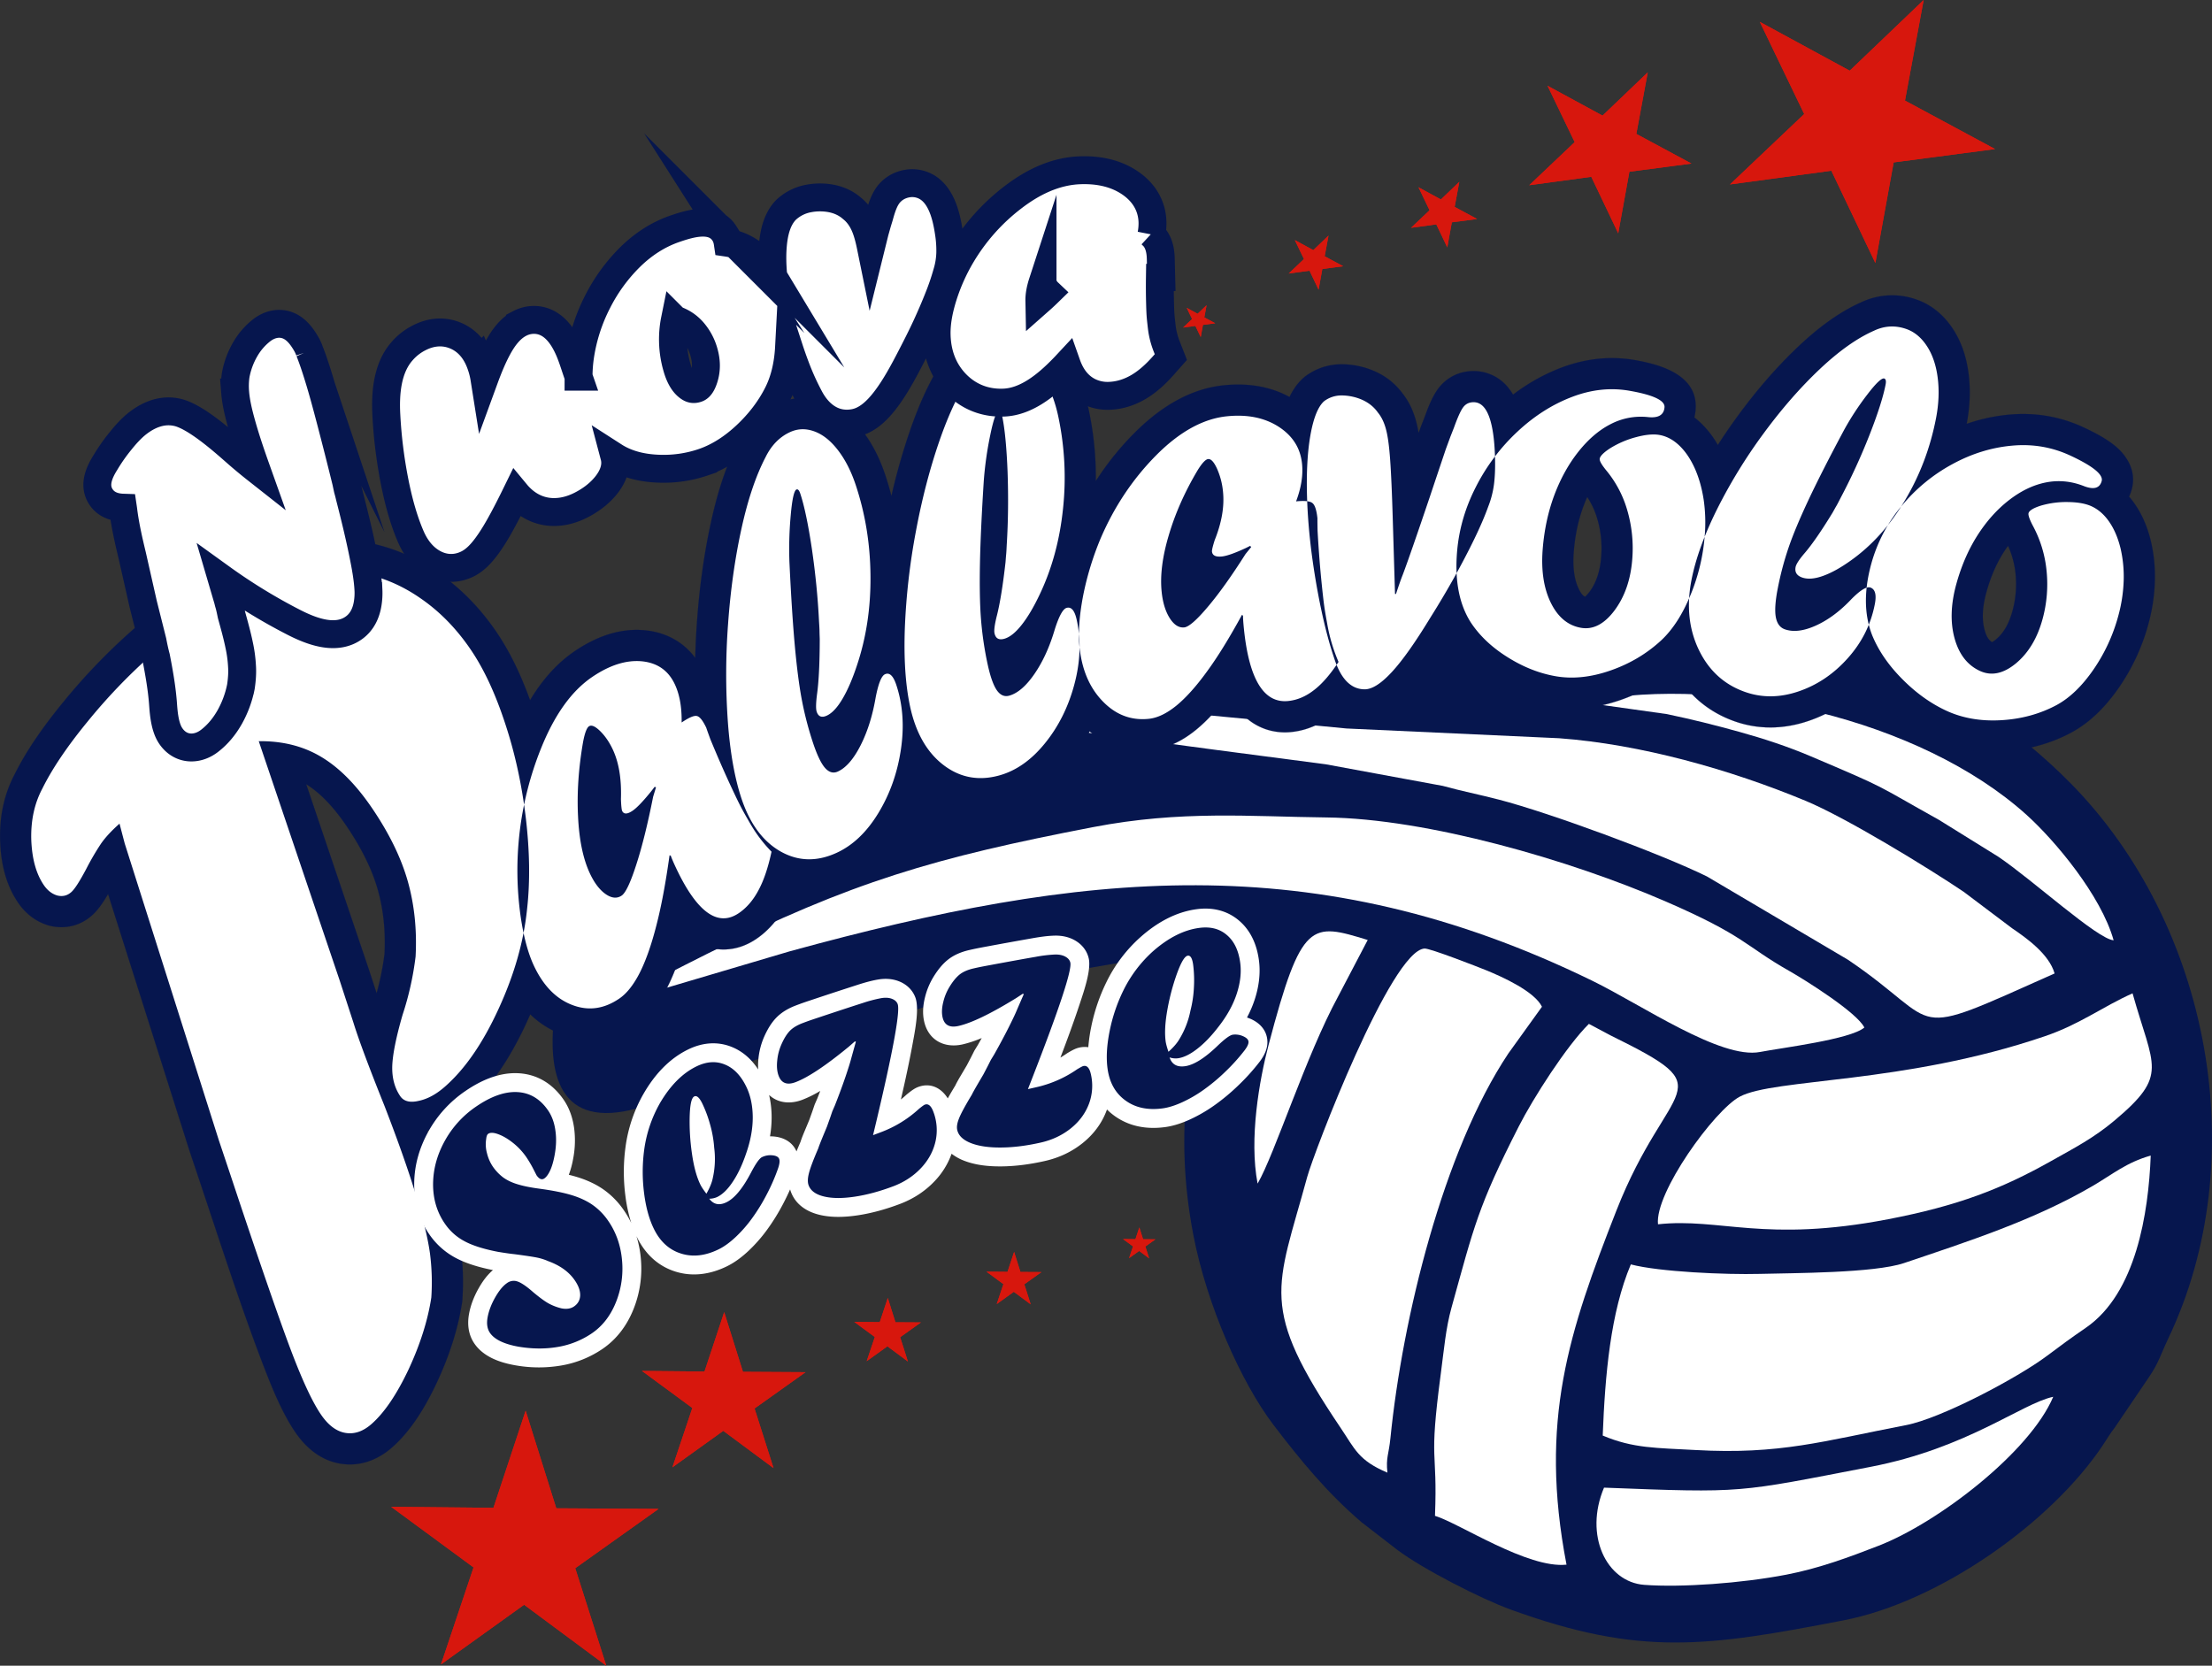 <svg id="Livello_1" data-name="Livello 1" xmlns="http://www.w3.org/2000/svg" viewBox="0 0 3963.941 2985.089">
  <rect x="0" y="0" width="3963.941" height="2985.089" fill="#333333" stroke="none"/>
  <defs>
    <style>
      .cls-1 {
        fill: #d7170d;
      }

      .cls-2, .cls-4 {
        fill: #06164e;
      }

      .cls-2, .cls-3, .cls-4, .cls-5 {
        fill-rule: evenodd;
      }

      .cls-3, .cls-5 {
        fill: #fff;
      }

      .cls-4, .cls-5 {
        stroke: #06164e;
        stroke-miterlimit: 22.926;
      }

      .cls-4 {
        stroke-width: 0.216px;
      }

      .cls-5 {
        stroke-width: 50px;
      }
    </style>
  </defs>
  <title>sezze 2</title>
  <g>
    <g>
      <polygon class="cls-1" points="1626.946 2439.948 1613.086 2396.414 1650.308 2369.922 1604.622 2369.651 1590.929 2326.064 1576.553 2369.431 1530.87 2368.985 1567.671 2396.057 1553.128 2439.369 1590.249 2412.735 1626.946 2439.948"/>
      <path class="cls-1" d="M3215.175,2891.139l-13.86-43.534,37.223-26.491-45.686-.271-13.692-43.587-14.377,43.367-45.683-.446,36.8,27.072-14.543,43.312,37.122-26.634Z" transform="translate(-1588.229 -451.191)"/>
    </g>
    <g>
      <polygon class="cls-1" points="1847.038 2337.503 1835.604 2301.584 1866.314 2279.726 1828.619 2279.504 1817.32 2243.541 1805.46 2279.321 1767.765 2278.953 1798.132 2301.29 1786.135 2337.026 1816.761 2315.049 1847.038 2337.503"/>
      <path class="cls-1" d="M3435.267,2788.693l-11.434-35.919,30.71-21.857-37.7-.222-11.3-35.964-11.86,35.78-37.694-.368,30.366,22.337-12,35.736,30.626-21.977Z" transform="translate(-1588.229 -451.191)"/>
    </g>
    <g>
      <polygon class="cls-1" points="2059.241 2255.057 2052.495 2233.868 2070.611 2220.973 2048.375 2220.84 2041.71 2199.626 2034.714 2220.734 2012.477 2220.517 2030.389 2233.695 2023.312 2254.777 2041.379 2241.811 2059.241 2255.057"/>
      <path class="cls-1" d="M3647.47,2706.248l-6.746-21.189,18.116-12.894-22.236-.133-6.665-21.215-7,21.108-22.236-.217,17.912,13.178-7.077,21.082L3629.607,2693Z" transform="translate(-1588.229 -451.191)"/>
    </g>
    <g>
      <polygon class="cls-1" points="1386.191 2631.024 1352.164 2524.153 1443.541 2459.12 1331.386 2458.455 1297.771 2351.453 1262.481 2457.915 1150.329 2456.819 1240.675 2523.28 1204.978 2629.603 1296.102 2564.217 1386.191 2631.024"/>
      <path class="cls-1" d="M2974.42,3082.215l-34.027-106.871,91.377-65.033-112.155-.665-33.615-107-35.289,106.462-112.152-1.1,90.346,66.461-35.7,106.323,91.124-65.386Z" transform="translate(-1588.229 -451.191)"/>
    </g>
    <g>
      <polygon class="cls-1" points="1086.458 2985.089 1030.839 2810.405 1180.197 2704.102 996.876 2703.017 941.929 2528.121 884.248 2702.134 700.933 2700.344 848.604 2808.976 790.255 2982.766 939.202 2875.891 1086.458 2985.089"/>
      <path class="cls-1" d="M2674.687,3436.28,2619.068,3261.6l149.358-106.3-183.321-1.085-54.947-174.9-57.682,174.014-183.315-1.79,147.671,108.632-58.349,173.79,148.947-106.875Z" transform="translate(-1588.229 -451.191)"/>
    </g>
  </g>
  <g>
    <g>
      <polygon class="cls-1" points="2593.553 443.359 2573.89 402.119 2528.616 408.248 2561.762 376.805 2541.939 335.642 2582.088 357.448 2615.113 325.878 2606.78 370.799 2647.01 392.45 2601.713 398.405 2593.553 443.359"/>
      <path class="cls-1" d="M4181.781,894.55l-19.662-41.24-45.274,6.129L4149.991,828l-19.823-41.163,40.148,21.807,33.025-31.571-8.333,44.921,40.23,21.651-45.3,5.955Z" transform="translate(-1588.229 -451.191)"/>
    </g>
    <g>
      <polygon class="cls-1" points="2362.92 519.148 2346.697 485.122 2309.342 490.179 2336.689 464.236 2320.337 430.272 2353.461 448.264 2380.709 422.216 2373.833 459.278 2407.027 477.145 2369.653 482.059 2362.92 519.148"/>
      <path class="cls-1" d="M3951.148,970.338l-16.223-34.025-37.356,5.057,27.348-25.943-16.353-33.964,33.124,17.992,27.248-26.048-6.876,37.063,33.194,17.867-37.374,4.914Z" transform="translate(-1588.229 -451.191)"/>
    </g>
    <g>
      <polygon class="cls-1" points="2151.721 604.131 2142.151 584.058 2120.113 587.043 2136.246 571.738 2126.598 551.701 2146.139 562.315 2162.215 546.949 2158.158 568.814 2177.741 579.353 2155.692 582.252 2151.721 604.131"/>
      <path class="cls-1" d="M3739.95,1055.322l-9.57-20.073-22.038,2.984,16.133-15.3-9.648-20.037,19.541,10.614,16.075-15.366L3746.387,1020l19.583,10.539-22.049,2.9Z" transform="translate(-1588.229 -451.191)"/>
    </g>
    <g>
      <polygon class="cls-1" points="2899.879 418.098 2851.61 316.858 2740.467 331.908 2821.835 254.717 2773.178 153.665 2871.736 207.196 2952.804 129.696 2932.349 239.969 3031.109 293.123 2919.912 307.745 2899.879 418.098"/>
      <path class="cls-1" d="M4488.107,869.289l-48.269-101.239L4328.7,783.1l81.368-77.19-48.657-101.052,98.559,53.531,81.068-77.5L4520.578,691.16l98.76,53.153-111.2,14.623Z" transform="translate(-1588.229 -451.191)"/>
    </g>
    <g>
      <polygon class="cls-1" points="3360.703 471.409 3281.806 305.928 3100.14 330.525 3233.138 204.355 3153.608 39.179 3314.703 126.681 3447.219 0 3413.779 180.25 3575.211 267.131 3393.449 291.03 3360.703 471.409"/>
      <path class="cls-1" d="M4948.932,922.6l-78.9-165.481-181.666,24.6,133-126.17-79.53-165.176,161.095,87.5,132.516-126.681L5002.008,631.44l161.432,86.882-181.762,23.9Z" transform="translate(-1588.229 -451.191)"/>
    </g>
  </g>
  <path class="cls-2" d="M2822.681,2400.057c89.865-45.586,232.467-86.771,330.342-117.157,34.434-10.689,76.975-21.3,113.942-34.272,90.931-31.906,340.907-78.576,439.985-86.845,24.178-2.015,28.627,1.14,62.654-5.41-51.332,168.043-78.77,321.6-42.785,508.479,24.181,125.582,86.052,264.552,143.474,339.866,49.273,64.63,96.339,121.615,157.4,174.1l64.532,49.894c46.463,34.891,150.468,87.83,202.9,106.893,233.57,84.9,353.662,66.219,596.345,19.491,171.286-32.983,371.977-174.343,465.24-314.2,8.149-12.22,12.464-20.174,21.3-31.461l60.891-89.859c18.368-26.934,20.818-40.172,34.354-68.5,154.193-322.735,75.405-743.231-175.124-996.843-391.342-396.132-1049.793-387.084-1585.46-206.857-1026.906-216.12-999.35,262.749-1062.045,378.612C2604.991,2131.1,2446.667,2590.8,2822.681,2400.057Z" transform="translate(-1588.229 -451.191)"/>
  <path class="cls-3" d="M4000.9,1756.677l381.388,17.52c145.778,10.716,306.447,56.015,441.794,112.231,72.533,30.125,219.575,120.1,282.979,162.875l86.806,65.394c25.465,17.283,66.49,46.329,76.218,81.038-273.513,121.85-193.564,94.852-370.124-24.483L4647.154,2021.9c-83.4-41.02-283.424-114.525-372.232-137.53-37.172-9.629-66.863-15.312-101.193-24.789l-209.74-38.71C1754.44,1533.464,3988.776,1756.014,4000.9,1756.677Z" transform="translate(-1588.229 -451.191)"/>
  <path class="cls-3" d="M4789.7,3273.081c-80.8,15.557-188.2,23.29-254.916,18.329-67.937-5.055-108.2-88.822-72.117-174.213,252.757,9.777,236.6,9.154,477.439-37.219,173.473-33.4,270.559-113.3,327.549-125.6-41.895,99.131-205.855,225.242-312.6,266.808C4903.166,3241.392,4848.29,3261.8,4789.7,3273.081Z" transform="translate(-1588.229 -451.191)"/>
  <path class="cls-3" d="M5003.869,3005.172c-148.439,28.583-225.934,53.144-377.574,44.6-69.711-3.929-111.142-2.753-165.967-25.924,4.207-108.739,13.962-220.569,50.367-306.715,50.9,13.387,170.084,18.632,230.992,17.008,59.619-1.592,205.087-1.33,258.674-19.428,115.634-39.05,233.1-76.873,338.233-138.331,35.271-20.623,60.479-42.145,103.766-54.275-4,103.533-26.4,246.605-115.822,308.279-29.816,20.568-42.785,30.186-70.244,50.754C5204.132,2920.21,5067.131,2992.991,5003.869,3005.172Z" transform="translate(-1588.229 -451.191)"/>
  <path class="cls-3" d="M4971.894,2636.15c-222.026,42.749-300.9-2.93-412.513,9.083-6.07-56.417,100.706-204.115,146.351-228.638,61.961-33.283,293.855-22.159,546.686-108.3,63.758-21.721,103.127-52.76,157.4-76.94,37.361,133.3,65.154,145.842-31.838,227.5-37.848,31.861-71.687,49.184-114.471,73.243C5175.188,2581.778,5096.885,2612.082,4971.894,2636.15Z" transform="translate(-1588.229 -451.191)"/>
  <path class="cls-3" d="M4395.446,3255.2c-69.474,7.477-191.962-74.13-235.7-87.489,4.863-125.707-11.672-88,10.463-255.086,5.749-43.392,8.841-80.981,19.155-118.116,40.384-145.374,47.249-180.739,120.564-324.731,25.711-50.5,85.347-143.862,125.586-183.69l38.555,20.5c208.053,102.443,104.176,75.776,10.676,314.328C4400.012,2837.09,4345.744,2997.085,4395.446,3255.2Z" transform="translate(-1588.229 -451.191)"/>
  <path class="cls-3" d="M4074.5,3090.329c-52.113-22.024-58.3-42.383-83.571-79.856-147.671-219.018-115.3-247.68-60.165-450.044,11.725-43.028,150.234-406.034,210.3-409.376,9.858-.549,96,33.06,110.455,38.943,29.373,11.953,86.634,37.947,99.927,65.38l-60.241,83.745c-116.608,174.816-189.754,474.183-211.308,689.314C4076.94,3057.877,4071.583,3063.258,4074.5,3090.329Z" transform="translate(-1588.229 -451.191)"/>
  <path class="cls-3" d="M3841.883,2572.348c-15.479-80.391,3.035-185.395,19.732-248.811,58.967-223.965,76.261-218.761,177.58-187.812l-53.226,101.6C3928.4,2343.331,3872.746,2519.1,3841.883,2572.348Z" transform="translate(-1588.229 -451.191)"/>
  <path class="cls-3" d="M2707.753,2243.586c14.254-30.119.3-7.855,70.65-43.922,27.041-13.863,51.21-26.21,77.464-39.311,258.578-129.027,407.474-172.253,691.047-226.856,158.273-30.474,282.474-18.85,418.111-17.354,180.857,2,437.078,76.509,606.422,149.813,145.316,62.9,143.061,79.912,223.209,125.3,28.873,16.353,121.571,74.608,134.54,101.377-25.276,21.381-147.555,36.227-186.968,43.815-70.294,13.535-211.918-84.381-300.351-127.529C3943.94,1965.958,3526.01,2012.9,3004.1,2155.855Z" transform="translate(-1588.229 -451.191)"/>
  <path class="cls-3" d="M4433.636,1708.044c244.742-47.127,595.569,31.452,786.323,203.562,51,46.023,133.422,144.383,155.924,224.675-29.131-2.062-144.727-107.9-206.653-149.752l-106.128-65.9c-118.8-66.283-87.621-53.608-230.627-114.346-40.562-17.227-84.163-31.587-127.752-43.644-45-12.445-82.025-21.7-129.281-31.7l-125.668-17.685C4427.782,1708.46,4444.562,1712.884,4433.636,1708.044Z" transform="translate(-1588.229 -451.191)"/>
  <path class="cls-4" d="M3009.609,2044.256a244.475,244.475,0,0,1-13.012,28.8c-12.911,24.057-30.257,45.262-52.958,60.687-17.6,11.957-37.59,19.019-58.994,18.977-26.016-.053-48.2-10.008-67.115-25.323-8.212,31.364-18.5,63.69-33.184,92.554-13.221,25.991-30.773,50.529-55.169,67.106-41.582,28.255-88.859,35.264-135.987,17.063a162.063,162.063,0,0,1-54.729-35.2q-2.974,6.831-6.081,13.6c-26.483,57.707-61.575,115.209-109.535,157.6-19.97,17.65-42.9,31.43-68.91,37.666,11.5,31.439,22.369,63.131,32.164,95.035,11.575,37.713,22.508,77.689,27.916,116.815,4.125,29.851,4.694,60.309,2.824,90.36l-.154,2.479-.373,2.455c-7.578,49.753-23.875,98.059-45.137,143.565-19.412,41.552-45.24,85.572-79.927,116.233-26.3,23.246-58.808,35.407-93.866,29.3-34.9-6.083-61.374-28.6-80.7-57.254-23.044-34.161-41.181-78.839-55.938-117.216-34.506-89.743-65.11-182.638-95.457-273.866l-18.018-54.175-19.842-59.252L1781.88,2053.3c-8.184,14.209-17.838,28.654-28.942,38.473-21.1,18.658-48.426,25.169-75.709,18.359l-1.27-.316-1.255-.378c-22.813-6.846-41.15-21.5-54.4-41.135-22.269-33.006-30.694-72.066-31.846-111.363-1.207-41.172,6.685-81.276,25.914-117.826,22.941-46.225,54.771-89.975,87.361-129.8a1089.616,1089.616,0,0,1,121.231-126.555c43.414-38.379,90.121-74.329,140.167-103.667,43.62-25.572,90.7-45.235,140.475-54.834,45.716-8.815,92.352-9.747,138.242-1.6,47.844,8.49,91.963,27.328,131.9,54.982,41.772,28.918,76.7,65.587,105.074,107.64,24.9,36.9,44,78.6,59.282,120.753,20.615-34.291,46.633-65.161,79.869-87.747,37.2-25.281,79.733-41.849,125.369-37.579,37.941,3.551,69.409,20.728,90.8,49.631q.787-32.585,3.14-65.1c4.274-59.61,12.166-119.055,24.906-177.465,10.535-48.308,25.228-98.342,48.079-142.382,15.342-30.929,38.546-55.766,70.141-70.4,27.954-12.944,58.158-13.583,86.975-2.879,27.473,10.206,49.536,29.314,67.158,52.362,17.873,23.374,30.78,50.112,40.052,77.951q6.223,18.684,11.089,37.654a1135.435,1135.435,0,0,1,33.212-116.9c15.838-45.884,36.14-93.115,64.046-133.062,19.376-28.883,46.177-49.976,79.894-59.238,29.589-8.127,59.377-3.591,86.078,11.317,25.466,14.223,44.719,36.089,59.337,61.025,14.977,25.54,24.831,53.707,31,82.592a577.828,577.828,0,0,1,12.627,127.566,521.346,521.346,0,0,1,67.275-84.2c44.163-44.851,98.307-81,162.332-87.5,41.063-4.169,81.507,1.262,117.559,20.95,6.3-13.078,14.515-25.024,25.38-34.548l2.065-1.813,2.235-1.6a107.477,107.477,0,0,1,64.272-20.613,147.523,147.523,0,0,1,59.56,12.9,122.452,122.452,0,0,1,49.339,39.768c11.34,14.265,18.884,30.938,23.7,48.468a216.56,216.56,0,0,1,4.727,21.984l5.015-13.607,6.294-16.009c6.035-16.759,13.6-36.278,24.346-50.44,15.374-20.27,38.543-31.19,63.891-30.937a78.561,78.561,0,0,1,23.705,3.883c21.165,6.942,35.85,20.9,46.061,38.383a344.123,344.123,0,0,1,86.115-48.193c42.875-16.311,87.669-21.6,132.894-13.623,47.334,8.349,112.916,27.539,108.066,88.849a85.67,85.67,0,0,1-2.213,13.832,142.378,142.378,0,0,1,11.248,9.6,172.722,172.722,0,0,1,30.862,39.81q17.418-27.13,36.526-53.14c32.154-43.82,67.629-85.4,107.113-122.8,32.994-31.254,70.93-60.964,112.688-79.551a129.58,129.58,0,0,1,99.574-5.244c28.02,9.731,49.969,28.868,65.965,53.62,15.77,24.4,24.191,52.2,27.686,80.882,3.586,29.426,1.939,59.241-3.642,88.311a320.8,320.8,0,0,1,77.463-16.634c45.849-4,90.5,3.532,132.228,23.026,19.051,8.9,39.532,19.5,55.883,32.819,23.447,19.1,38.662,47.125,30.243,77.982a84.57,84.57,0,0,1-4.771,13.2,153.646,153.646,0,0,1,10.6,13.757c13.517,19.715,22.554,42.02,28.222,65.17a276.1,276.1,0,0,1,7.3,73.516,323.707,323.707,0,0,1-11.605,76.015,370.053,370.053,0,0,1-52.5,113.346c-22.262,32.212-49.923,61.537-84.6,80.432-38.324,20.881-80.25,31.693-123.731,34.182-43.209,2.47-86.052-4.07-125.433-22.464-35.852-16.746-67.4-40.361-95.129-68.47a354.225,354.225,0,0,1-25.264-28.429c-28.7,29.163-62.646,51.319-101.709,64.689-43.579,14.918-88.471,16.363-132.1,1.207-48.016-16.68-84.672-48.237-108.975-91.838-28.676,23.427-61.184,41.1-96.436,53.333-40.725,14.14-83.562,19.857-126.277,12.324-38.25-6.746-73.809-21.589-106.582-42.264-28.391-17.908-53.9-39.81-73.893-66.658-18.66,29.492-39.427,59.99-62.249,84.627-23.633,25.512-53.629,49.046-90.214,48.684a97.02,97.02,0,0,1-50.823-14.4q-2.672,2.221-5.416,4.338c-21.842,16.8-46.9,27.929-74.449,30.725a107.163,107.163,0,0,1-47.306-5.562c-30.5-11.012-51-33.939-64.936-61.623-17.268,22.926-36.764,45.563-58.874,63.516-22.835,18.543-49.2,32.6-78.857,35.609-42.014,4.266-79.936-7.626-111.544-33a321.525,321.525,0,0,1-37.051,56.951c-29.032,35.652-65.46,63.528-110.271,75.837-53.514,14.7-105.113,5.281-149.1-28.734q-.6-.468-1.2-.936a346.356,346.356,0,0,1-33.393,72.508c-24.042,39.394-56.107,72.806-98.424,92.4-33.52,15.519-68.051,20.662-101.733,14.28Zm1422.978-702.493q-3.659,8.122-6.782,16.5c-9.781,26.131-15.189,53.628-17.385,81.4-1.715,21.691-.818,47.128,8.973,67.045,2.355,4.793,5.939,11.586,11.344,13.911a58.756,58.756,0,0,0,7.969-8.808c13.528-18.058,19.133-40.264,20.887-62.446a187.887,187.887,0,0,0-6.521-66.933,145.471,145.471,0,0,0-18.483-40.666Zm754.085,87.484q-4.166,5.746-7.981,11.762c-14.144,22.238-24.111,46.842-31.033,72.213-5.821,21.339-8.99,45.442-2.988,67.108,2.262,8.157,5.713,17.185,13.359,21.69a47.2,47.2,0,0,0,7.142-4.957c15.612-12.916,24.31-32.067,29.54-51.232a181.015,181.015,0,0,0,5.49-65.843,158.3,158.3,0,0,0-13.529-50.74ZM2263.148,2231.28a500.559,500.559,0,0,0,14.2-70.851c1.866-38.55-1.468-76.993-11.922-114.235-11.405-40.625-32.157-79.12-55.658-113.95-19.066-28.259-43.462-57.55-72.851-75.694l113.049,334.3Z" transform="translate(-1588.229 -451.191)"/>
  <path class="cls-3" d="M5298.582,1267.764q60.53,28.274,55.9,45.533c-3.593,13.175-14.681,15.992-33.126,8.525-22.369-8.549-44.969-10.529-67.651-5.893s-44.539,15.38-65.782,31.931-39.943,37.521-56.331,63.193q-24.3,38.356-37.782,87.476-14.725,53.964-2.933,96.7,11.811,42.652,45.093,58.2c20.664,9.651,42.2,5.234,64.779-13.354,22.443-18.654,38.412-45.093,47.813-79.549a236.341,236.341,0,0,0,7.194-85.956,213.6,213.6,0,0,0-25.011-81.953c-5.83-11.294-8.238-18.511-7.316-21.889,1.244-4.56,8.775-9.233,22.449-13.511a162.009,162.009,0,0,1,48.93-6.283c17.283.268,31.287,2.809,41.824,7.729,12.2,5.7,22.655,14.962,31.491,27.848s15.5,28.567,20.039,46.877a224.286,224.286,0,0,1,5.727,58.664,269.881,269.881,0,0,1-9.659,62.9,312.93,312.93,0,0,1-44.568,96.3q-30.258,43.853-65.389,63.152-45.108,24.351-100.209,27.468c-36.687,2.1-69.64-3.773-98.625-17.309-28.148-13.15-54.41-32.079-79.012-57.094-24.508-24.775-42.133-50.717-53.2-77.784q-21.592-54.939-1.752-127.653a274.887,274.887,0,0,1,54.543-104.208,307.2,307.2,0,0,1,91.3-75.047c34.877-18.94,70.68-29.833,107.506-33.008,36.688-3.24,71.3,2.833,103.752,17.991Zm-411.811,75.457c-3.4,6.619-6.1,11.991-8.332,15.672-2.26,3.857-4.168,7.461-6.008,10.724-20.18,33.093-36.988,57.332-50.1,72.643-9.967,11.575-15.4,20.086-16.371,25.133-1.776,9.221,2.191,15.43,11.861,18.789,9.957,3.458,22.592,2.461,37.939-3.161,15.174-5.5,31.684-14.8,49.641-27.688q56.467-40.265,96.584-107.556,40.33-67.594,55.69-147.381c4.755-24.712,5.84-48.471,3.075-71.156s-9.1-41.78-19.158-57.337-22.462-26-37.4-31.188q-29.657-10.3-57.989,3.255-45.53,20.1-97.572,69.333-52.056,49.313-100.5,115.3a932.385,932.385,0,0,0-83.2,135.782q-34.564,69.592-45.644,126.736-13.418,69.7,13.527,125.192,27.079,55.641,83.121,75.1,45.658,15.864,95.7-1.291,50.19-17.1,87.941-59.5,38-42.5,48.416-96.994,4.822-25.058-7.976-29.506c-6.686-2.321-17.875,4.557-33.678,20.422q-30.615,32.537-63.625,47.522c-21.961,10.011-40.6,12.264-55.822,6.974-8.819-3.062-14.25-10.333-16.4-22.03-2.043-11.477-.914-28.352,3.307-50.283a554.965,554.965,0,0,1,19.585-74.146c8.028-23.575,20.042-52.078,35.755-85.609q23.517-50.032,63.486-124.807a493.611,493.611,0,0,1,42.115-64.275c15.609-20.389,25.777-29.852,30.186-28.319,2.7.939,3.524,4.563,2.352,10.653-4.289,22.278-14.186,53.185-29.623,92.382a1112.453,1112.453,0,0,1-50.887,110.618Zm-377.827-191.626q63.488,11.2,62.116,29.475c-1.1,13.968-11.3,19.8-30.435,17.512a117.492,117.492,0,0,0-66.34,12.812c-21.061,10.81-40.217,27.4-57.744,49.55s-31.811,47.953-43.015,77.75q-16.566,44.469-20.752,96.57-4.522,57.211,14.526,96.069,19.058,38.765,53.965,44.924,32.508,5.733,60.111-30.978c18.31-24.553,28.972-54.989,31.859-91.52a243.106,243.106,0,0,0-8.49-86.655,197.565,197.565,0,0,0-38.849-73.852c-7.654-9.518-11.275-15.967-10.991-19.549.383-4.834,6.809-11.509,19.238-19.485a169.71,169.71,0,0,1,46.089-19.654c16.724-4.49,30.694-5.84,41.747-3.89,12.8,2.258,24.544,8.505,35.384,18.77s20.087,23.877,27.757,40.665c7.523,16.76,12.831,35.488,16.059,56.213a282.68,282.68,0,0,1,1.971,64.623,349.81,349.81,0,0,1-25.719,107.129q-21.325,51.527-51.762,80.2-39.154,36.4-91.768,54.625c-35.026,12.162-67.877,15.446-98.275,10.085-29.525-5.207-58.265-16.63-86.5-34.5-28.1-17.664-49.765-38.369-65.3-61.991q-30.7-48.177-24.609-125.269,4.816-60.973,33.926-117.664a354.422,354.422,0,0,1,74.631-99.051c30.254-28.25,62.852-48.832,97.814-62.092q52.233-19.931,103.349-10.823Zm-321.44,81.828-8.367,22.7c-13.8,41.092-23.314,69.389-28.264,84.353q-36.193,107.057-48.768,140.388c-3.261,8.109-7.291,19.643-12.239,34.784l-1.754-.019-1.795-59.694-1.523-50.651-.812-26.957c-1.313-43.6-2.784-77.971-4.555-102.762s-4.218-43.265-7.657-55.6c-3.287-12.148-8.105-21.962-14.317-29.439-6.866-9.832-16.144-17.338-27.837-22.7a92.977,92.977,0,0,0-37.176-7.968,51.639,51.639,0,0,0-31.224,10.182c-10.811,9.475-18.972,29.47-24.479,59.8q-8.26,45.761-6.253,112.424c.964,32.017,3.718,65.319,8.109,99.72,4.54,34.409,10.24,68.46,17.379,101.989s14.865,62.177,22.879,85.95q17.684,56.322,54.7,56.6c13.434.132,29.618-10.193,48.707-30.8s42.193-53.293,69.316-97.87c15.191-24.082,29.5-48.356,42.938-72.272,13.287-24.1,25.3-46.948,35.747-68.546s18.771-40.866,24.83-57.8a168.7,168.7,0,0,0,10.337-39.682c1.775-13.728,2.449-30.175,1.88-49.17q-2.949-97.954-38-98.4c-8.031-.08-14.364,2.932-18.858,8.855s-9.969,17.985-16.569,36.367l-6.374,16.212ZM3828.49,1429.471l-7.8,3.891c-19.574,9.089-33.846,14.186-42.979,15.113-11.017,1.118-16.892-1.93-17.613-8.962-.239-2.346,1.4-9.249,4.816-20.166,12.717-31.711,17.662-60.636,14.945-87.14a131.847,131.847,0,0,0-10.643-41c-5.479-12.016-10.766-17.853-15.983-17.325-4.5.455-10.84,7.112-18.883,20.133q-34.115,57.3-51.428,115.624-17.528,58.345-12.961,102.242,2.966,28.94,14.5,47.169c7.671,11.975,16.292,17.476,26.006,16.487,8.117-.823,22.374-13.2,42.608-37.3,20.376-24.115,42.646-55.525,67.109-94.079l10.27-12.7-1.963-1.985Zm-12.845,123.363.221,2.164-1.961-1.988c-22.448,41.083-43.278,75.077-62.818,101.658q-29.064,40.116-55.085,61.337c-17.318,13.965-33.649,21.818-49.308,23.41-31.747,3.221-59.187-7.294-82.63-31.689q-35.143-36.333-41.3-97.1-3.819-37.323,6.135-90.256a532.956,532.956,0,0,1,31.769-104.516q36.375-84.576,98.253-147.52,63.678-64.673,128.2-71.131,54.356-5.522,92.12,18.519c25.24,16.2,39.368,38.27,42.248,66.4,2.126,20.736-1.44,43.141-10.653,67.577,15.222-1.547,25.134-.548,29.473,3.2,4.323,3.566,7.311,12.74,8.847,27.7-.148-1.44-.132,5.846.188,21.843q2.958,52.444,7.693,97.961c1.624,15.865,3.006,27.93,4.127,36.014s2.662,17.4,4.6,27.771c1.814,10.564,3.555,18.952,5.069,25.171a308.61,308.61,0,0,0,16.061,48.105c-14.836,22.459-29.5,39.431-44.179,50.577-14.513,11.308-29.96,17.8-46.05,19.434q-65.455,6.645-79.346-129.672-1.607-15.685-1.677-24.971Zm-423.273-126.3c-.391,7.965-.661,14.4-1.167,19.026-.468,4.807-.729,9.183-1.065,13.2-4.692,41.695-9.872,73.422-15.29,94.926-4.138,16.293-5.554,27.157-4.46,32.278,2,9.367,7.784,12.644,17.385,10.006,9.879-2.715,20.358-11.019,31.4-25.089,10.942-13.855,21.576-31.929,32.085-54.082q33.144-69.436,41.89-153.682a526.368,526.368,0,0,0-8.491-165.653c-5.361-25.092-13.514-47.171-24.566-66.021s-23.806-32.369-38.4-40.522-29.252-10.3-44.077-6.228q-29.435,8.087-48.6,36.923-31.446,44.832-57.358,119.765c-17.265,50.013-31.39,104.213-42.3,162.957a1183.876,1183.876,0,0,0-19.59,171.312q-3.1,83.069,9.232,141.131,15.12,70.77,59.512,105.062,44.56,34.341,100.177,19.064,45.312-12.448,81.771-57.257,36.6-44.844,52.841-105.24,16.417-60.631,4.526-115.918-5.436-25.441-18.142-21.953c-6.636,1.823-13.622,14.588-21.138,38.168q-13.882,47.306-36.521,80.182c-15.047,21.906-30.216,34.864-45.319,39.01-8.756,2.407-16.2-.972-22.523-10.27-6.146-9.163-11.63-25.053-16.389-47.32a612.061,612.061,0,0,1-11.519-78.4c-2.114-25.981-2.69-58.749-2.007-98.219q1.086-58.945,6.842-149.851a634.419,634.419,0,0,1,11.622-82.7c5.622-27.548,10.744-42.047,15.122-43.25,2.684-.735,4.774,2.054,6.1,8.241,4.832,22.62,8.145,56.316,9.865,100.736,1.581,44.464,1.123,87.8-1.437,129.661Zm-336.474,137.4c-2.073-42.16-6.377-85.438-12.812-129.5-6.57-43.994-13.527-77.029-20.769-98.765-1.979-5.944-4.347-8.376-6.905-7.189-4.177,1.933-7.63,17.247-10.141,45.66a654.716,654.716,0,0,0-2.371,84.392q4.345,91.482,9.709,150.537c3.656,39.464,7.819,72.031,12.751,97.578a601.672,601.672,0,0,0,19.948,76.22c7.126,21.394,14.271,36.312,21.325,44.415,7.247,8.2,14.948,10.323,23.3,6.452,14.417-6.675,27.927-22.143,40.342-46.511s21.51-53.08,27.157-86.074c4.816-24.77,10.295-38.671,16.628-41.6q12.126-5.617,20.271,18.833,17.73,53.237,8.266,116.317-9.392,62.856-40.481,113.8-30.91,50.772-74.231,70.829-53.155,24.615-100.723-2.159-47.43-26.837-70.124-94.728-18.581-55.777-24.576-139.141a1217.147,1217.147,0,0,1,.49-174.076c4.3-60.4,12.261-116.8,23.768-169.565s25.973-95.717,43.333-129.038q15.712-31.972,43.8-44.982c14.15-6.551,28.817-6.875,44.082-1.206s29.3,17,42.256,33.941,23.4,37.573,31.433,61.687q25.963,77.936,26.541,163.712.723,85.506-24.384,160.246c-7.916,23.855-16.4,43.661-25.656,59.314-9.328,15.881-18.734,25.923-28.167,30.29-9.161,4.243-15.216,1.949-18.214-7.052-1.639-4.923-1.437-15.991.851-32.928,2.976-22.349,4.593-54.851,4.637-97.206-.11-4.064-.333-8.467-.4-13.338-.011-4.7-.448-11.156-.939-19.163Zm-294.51,297.31-5.763,7.492c-14.668,18.167-25.86,29.978-33.773,35.356-9.543,6.487-15.807,6.539-18.723.316-.973-2.076-1.727-9.342-2.165-21.237,1.211-35.94-3.662-65.429-14.643-88.877-6.277-13.4-13.913-24.4-22.781-33.09-8.8-8.53-15.433-11.382-19.954-8.312-3.9,2.649-7.457,12-10.491,28.157q-12.208,70.43-8.981,133.528,3.04,63.224,21.292,102.023,11.99,25.6,28.236,36.956c10.755,7.406,20.276,8.3,28.693,2.577,7.032-4.78,15.862-23.4,26.29-55.924,10.554-32.612,20.452-72.987,30.026-121.122l5.14-16.953-2.4-.889Zm28.2,121.714q3.052,8.653,9.555,22.528,56.474,120.583,113.12,82.093c13.943-9.474,25.739-23.17,35.144-40.916,9.6-17.668,17.319-40.786,23.423-69.116a256.35,256.35,0,0,1-29.94-37.055c-3.368-5.072-7.632-12.057-12.668-21.042-5.088-8.739-9.475-16.691-13.087-23.7s-8.745-17.606-15.32-31.643q-18.825-40.2-38.479-87.819c-5.443-14.8-7.806-21.609-7.206-20.332-6.2-13.238-11.845-20.339-16.88-21.542-5.11-1.366-14.348,2.6-27.532,11.559.411-27.4-3.606-50.118-12.2-68.461-11.655-24.882-31.466-38.545-59.38-41.235q-41.763-3.791-88.794,28.17-55.955,38.026-92.344,129.831a586.412,586.412,0,0,0-35.692,299.917q8.107,54.418,23.572,87.437,25.209,53.832,68.414,70.418c28.939,11.245,57,7.528,84.508-11.162,13.565-9.219,25.716-24.629,36.788-46.243q16.491-32.648,29.761-84.565c9.007-34.508,16.782-76.586,23.727-126.1l2.4.893-.895-1.917Zm-977.871-20.221-9.29-35.475c-14.317,12.657-25.711,24.868-33.784,36.716a470.231,470.231,0,0,0-26.111,44.925c-11.66,21.876-20.311,35.516-26.573,41.053-7.379,6.523-15.772,8.376-25.219,6.019-9.4-2.822-17.476-8.965-24.172-18.891-13.94-20.662-21.121-47.716-22.322-81.779-.793-33.988,5.661-64.11,19.816-90.76q26.487-53.613,80.862-119.883a1012.287,1012.287,0,0,1,115-120.087q68.775-60.8,131.426-97.333,62.559-36.675,122.812-48.179c39.765-7.743,79.295-8.425,117.92-1.451,38.851,6.773,75.49,21.923,109.886,45.913q51.927,35.684,90.573,92.969,35.023,51.911,61.114,131.86c17.553,53.012,29.688,109.1,36.808,168.34,6.936,58.97,7.922,113.352,2.324,163.271-5.958,58.377-22.919,117.918-51.148,179.277q-42,91.742-95.771,139.063c-15.433,13.641-31.025,22.286-46.956,25.661-15.975,3.845-27.22.936-33.553-8.456-9.959-14.758-14.714-32.393-14.235-53.377.664-20.717,6.8-51.841,18.509-92.173a540.691,540.691,0,0,0,23.346-104.585c2.55-48.085-2.208-92.707-13.822-134.267-11.8-41.824-32.715-85.011-63.124-130.082-28.963-42.929-59.437-73.805-91.79-93.181-31.945-19.3-69.5-28.928-112.315-28.347L2196.9,2208.158l24.717,75.8q14.034,45.415,55.627,149.136c46.55,120.323,73.659,208.141,81.484,264.188a406.453,406.453,0,0,1,2.407,79.252q-9.273,60.877-40.525,128.339c-21.165,44.839-43.286,77.673-66.324,98.037-15.433,13.641-31.13,18.952-47.314,16.13s-30.8-13.891-44.013-33.479q-21.716-32.19-50.112-106.034t-94.59-271.449l-18.057-54.28-19.7-58.83Z" transform="translate(-1588.229 -451.191)"/>
  <path class="cls-3" d="M3538.487,2327.873a299.093,299.093,0,0,1,5.114-35.88,330.414,330.414,0,0,1,27.566-81.155,260.589,260.589,0,0,1,61.287-80.656c28.561-25.239,62.161-44.561,100.416-49.657,27.8-3.705,54.33,2.163,75.852,20.554,21.353,18.247,31.885,43.7,35.533,71.064,3.176,23.815-.208,47.9-7.665,70.622a202.262,202.262,0,0,1-13.724,31.925,70.788,70.788,0,0,1,6.628,2.525c15.325,6.729,27.287,18.719,29.584,35.935,2.067,15.5-4.76,29.294-13.892,41.233a374.419,374.419,0,0,1-37.743,41.845,367.6,367.6,0,0,1-42.7,35.6,270.838,270.838,0,0,1-43.93,25.5c-14.242,6.492-29.406,11.689-44.97,13.766-32.491,4.334-64.128-.986-90.917-20.525a111.24,111.24,0,0,1-12.961-11.052c-.139.387-.277.771-.42,1.158-8.634,23.475-23.492,43.172-42.947,58.836-19.88,16.008-42.767,26.582-67.641,32.224-25.788,5.848-52.245,9.558-78.717,9.758-22.253.167-45.793-2.1-66.642-10.31a89.3,89.3,0,0,1-22.115-12.351,137.6,137.6,0,0,1-30.082,48.776c-17.491,18.591-38.711,32.208-62.57,41.216-24.74,9.342-50.437,16.651-76.63,20.488-22.018,3.226-45.646,4.222-67.427-1.044-22.8-5.514-42.567-18.238-51.125-40.889q-.883-2.341-1.529-4.717c-3.751,8.512-7.817,16.887-12.111,25.113a367.509,367.509,0,0,1-29.208,47.3,271.419,271.419,0,0,1-33.573,38.114c-11.452,10.677-24.189,20.414-38.3,27.318-29.354,14.368-61.223,19.365-92.734,9.355-31.59-10.036-54.212-32.2-68.67-61.746q-.382-.781-.758-1.566a190.3,190.3,0,0,1,7.883,40.385,194.937,194.937,0,0,1-13.418,91.033c-11.55,28.561-29.553,52.969-55.07,70.455a187.006,187.006,0,0,1-73.861,29.839,238.433,238.433,0,0,1-82.647-.323c-27.394-4.774-56.876-14.994-73.3-38.956-10.942-15.966-13.032-34.836-9.54-53.527,3.068-16.43,9.393-32,17.682-46.462,6.654-11.612,14.806-22.951,25.11-31.678-22.57-4.487-46.537-11.025-66.8-21.829a132.6,132.6,0,0,1-47.473-42.548c-18.377-26.811-26.947-57.263-26.864-89.657.085-33.022,9.006-64.321,24.848-93.239a212.232,212.232,0,0,1,66.915-73.646c27.911-19.13,60.8-33.788,95.325-31.839,34.254,1.937,61.566,19.488,80.8,47.561,10.362,15.119,16.17,32.524,18.7,50.587a171.243,171.243,0,0,1-1.851,55.729,163.489,163.489,0,0,1-7.639,28.092c5.035,1.222,10.013,2.567,14.9,4.06,16.983,5.184,33.3,12.453,47.842,22.717a146.153,146.153,0,0,1,36.126,37.154,171.144,171.144,0,0,1,13.032,22.5,276.174,276.174,0,0,1-10.729-50.384,330.463,330.463,0,0,1,.413-85.706,260.693,260.693,0,0,1,32.555-95.93c19.084-32.994,44.829-61.961,79.489-78.925,25.176-12.321,52.232-15.172,78.461-4.558,20.282,8.206,35.727,22.648,47.3,40.35a110.855,110.855,0,0,1,.415-19.413,129.6,129.6,0,0,1,10.167-39.056c5.455-12.317,12.3-24.477,21.71-34.226,9.843-10.194,22.376-17.189,35.539-22.158,4.114-1.554,8.229-3.095,12.383-4.547,5.145-1.8,10.322-3.517,15.491-5.243q40.543-13.545,81.215-26.668c12.427-4.006,25.512-7.853,38.407-9.978,12.3-2.026,24.855-1.4,36.559,3.123,13.636,5.266,24.468,15.2,29.672,28.981,7.478,19.8-.745,60.652-4.49,81.185-6.192,33.95-13.572,67.945-21.363,101.753q4.994-3.976,9.738-8.349l.9-.829.958-.762c5.83-4.648,12.155-9.727,19.172-12.38,22.657-8.562,41.955,2.139,53.217,20.394,4.3-7.812,8.923-15.492,13.282-22.681,3.912-8.122,9.024-16.46,13.544-24.137l7.424-12.6,7.347-14.057,6.047-12.017,6.459-10.555q3.389-6.045,6.733-12.126a209.438,209.438,0,0,1-34.115,11.348c-32.716,7.417-61.4-7.377-69.034-41.038-3.211-14.152-2.076-28.856,1.39-42.844a129.562,129.562,0,0,1,15.442-37.289c7.1-11.456,15.548-22.562,26.22-30.925,11.148-8.735,24.525-13.943,38.238-17.053,4.286-.972,8.573-1.928,12.88-2.8,5.349-1.079,10.715-2.072,16.08-3.072q42.019-7.838,84.111-15.242c12.858-2.257,26.34-4.266,39.4-4.6,12.447-.32,24.831,2.044,35.788,8.125,12.784,7.092,22.152,18.42,25.409,32.786,4.683,20.644-9.091,59.973-15.627,79.8-10.808,32.779-22.792,65.436-35.157,97.856q5.5-3.253,10.811-6.939l1.014-.706,1.062-.628c6.412-3.8,13.365-7.951,20.675-9.612a43.951,43.951,0,0,1,16.429-.741Zm-572,85.608a176.1,176.1,0,0,1,4.51,39.513,202.154,202.154,0,0,1-2.9,34.624,70.655,70.655,0,0,1,7.083.294c16.675,1.521,31.827,9.1,39.462,24.714q.484.993.912,1.991c2.377-5.878,4.85-11.647,7.224-17.149,2.762-8.594,6.669-17.551,10.1-25.783l5.619-13.5,5.343-14.929,4.336-12.733,4.944-11.342q2.528-6.458,5.006-12.944a209.654,209.654,0,0,1-32.23,15.935C3003.533,2430.617,2981.636,2427.6,2966.488,2413.481Z" transform="translate(-1588.229 -451.191)"/>
  <path class="cls-2" d="M2480.709,2694.613q-38.527-7.43-59.987-18.993a97.786,97.786,0,0,1-35.473-31.812q-20.978-30.606-20.938-70.437.215-39.754,20.686-77.067a178.216,178.216,0,0,1,56.368-61.99q40.755-27.929,74.284-25.965,33.539,1.894,54.794,32.9c6.742,9.839,11.18,21.926,13.094,36.141,2.063,14.239,1.405,29.153-1.581,44.735-1.991,10.652-4.609,19.61-7.8,26.574q-4.912,10.537-10.471,14.342c-4.6,3.153-9.272,1.179-14.1-5.861.123.18-1.434-2.866-4.551-8.957a210.349,210.349,0,0,0-13.6-23.324,118.1,118.1,0,0,0-22.993-24.838c-9.175-7.383-18.013-12.733-26.619-15.994s-14.828-3.632-18.711-.974c-1.988,1.364-3.1,4.381-3.587,9.094a60.144,60.144,0,0,0,1.455,25.94,74.315,74.315,0,0,0,10.071,23.214,84.24,84.24,0,0,0,18.53,19.677c6.986,5.163,15.725,9.393,26.238,12.533,10.422,3.208,23.173,5.745,38.378,7.794,23.967,3.215,43.474,7.095,58.376,11.608,14.968,4.6,27.641,10.518,38.212,18a111.725,111.725,0,0,1,27.72,28.636c13.981,20.4,22.118,43.883,24.427,70.3a160.91,160.91,0,0,1-11.081,75.4q-14.478,35.8-42.826,55.224a153.22,153.22,0,0,1-60.614,24.429q-33.577,5.89-70.95-.336-39.069-7.057-51.2-24.749-7.424-10.84-4.189-28.182c2.218-11.865,6.893-23.827,13.777-35.846s13.888-20.4,21.02-25.283a20.5,20.5,0,0,1,12.392-3.983c4.162.065,9.04,1.762,14.549,5.151q8.4,5,20.052,15.317c11.446,9.535,20.515,16.192,27.367,19.989a94.164,94.164,0,0,0,23.521,8.958c8.974,1.674,16.37.46,22.146-3.5,7.044-4.825,10.717-11.459,11.01-19.753.226-8.382-2.985-17.329-9.607-26.99q-15.593-22.74-47.437-34.358a98.684,98.684,0,0,0-19.9-6.393q-9.769-2.062-40.427-6.129c-5.954-.562-15.932-1.951-29.834-4.232ZM2854.1,2590.461c5.911-10.325,9.761-19.642,11.394-27.758a156.131,156.131,0,0,0,2.571-54.752,203.312,203.312,0,0,0-7.093-40.637,222.662,222.662,0,0,0-14.21-38.5c-5.194-10.619-9.959-14.864-14.38-12.7-6.191,3.029-8.892,21.162-8.246,54.6a403.815,403.815,0,0,0,5.674,57.9q4.9,27.951,13.515,45.543c2.023,4.128,5.6,9.448,10.776,16.3Zm5.111,8.952c7.794,10.44,18.1,12.586,30.983,6.28q21.529-10.535,43.72-52.831c8.558-16.377,15.194-25.714,19.814-27.977a34.142,34.142,0,0,1,18.386-3.271c6.5.593,10.5,2.537,12.132,5.879,1.687,3.444,1.149,9.311-1.717,17.654a344.958,344.958,0,0,1-20.515,46.964,331.383,331.383,0,0,1-26.5,42.948,233.56,233.56,0,0,1-29.361,33.377c-10.461,9.75-20.456,16.957-30.1,21.674q-35.978,17.61-67.609,7.5-31.781-10.034-48.521-44.369-12.847-26.247-17.608-64.858a297.765,297.765,0,0,1,.361-76.942,231.857,231.857,0,0,1,28.317-83.56q27.716-47.193,65.073-65.474,27.13-13.273,50.888-3.584,23.848,9.532,38.526,39.634c7.6,15.532,11.556,33.825,11.674,54.727s-3.992,43.141-12.315,66.467c-6.674,19.473-14.455,35.95-23.474,49.383-8.975,13.529-18.205,22.555-27.642,27.173a34.147,34.147,0,0,1-14.518,3.21Zm261.078-282.034,1.692.764c-3.685,12.857-6.162,22.1-7.774,27.738-1.474,5.706-3.3,12.01-5.531,18.815q-9.2,29.093-24.268,67.424l-4.641,10.641-3.881,11.405-5.806,16.232-5.952,14.3c-5.125,12.462-8.371,20.591-9.565,24.555q-13.572,31.443-16.838,44.959-3.366,13.383-.41,21.212c3.71,9.83,12.872,16.434,27.418,19.951s32.735,3.667,54.566.455q32.6-4.758,69.582-18.663c19.763-7.462,36.339-18.4,49.874-32.745,13.433-14.316,22.081-30.445,26.028-48.2a92.284,92.284,0,0,0-4.049-52.869c-4.022-10.651-9.1-14.819-15.349-12.46-1.433.539-4.736,2.958-10.041,7.186a208.868,208.868,0,0,1-68.451,42.1l-14.132,5.332,4.94-20.7q46.377-195.1,39.149-214.243c-1.583-4.2-5-7.352-10.205-9.366s-11.455-2.46-18.86-1.3a247.142,247.142,0,0,0-33.529,8.795c-13.785,4.39-40.768,13.168-80.874,26.557-5.706,1.919-10.806,3.61-15.039,5.09-4.34,1.521-8.23,2.991-11.609,4.266q-15.051,5.684-23.146,14c-5.452,5.689-10.473,13.778-15.11,24.421a92.716,92.716,0,0,0-7.456,28.9c-1.144,10.61-.266,19.752,2.517,27.128,5.066,13.409,15.155,17.206,30.411,11.446q33.48-12.645,95.256-63.45l11.083-9.683Zm300.97-85.4-12.307,8.066q-68.112,41.88-103.076,49.751c-15.9,3.606-25.375-1.54-28.546-15.521-1.745-7.688-1.359-16.864,1.234-27.215a92.576,92.576,0,0,1,11.36-27.6c6.056-9.908,12.14-17.23,18.326-22.115q9.158-7.121,24.849-10.686c3.524-.8,7.58-1.72,12.086-2.626,4.4-.889,9.676-1.862,15.6-2.978,41.565-7.742,69.5-12.733,83.76-15.179a247.436,247.436,0,0,1,34.42-4.1c7.487-.129,13.618,1.179,18.5,3.886s7.829,6.3,8.823,10.68q4.539,20.016-68.242,206.821l-7.735,19.827,14.727-3.34a208.742,208.742,0,0,0,73.595-32.291c5.836-3.455,9.439-5.4,10.931-5.734,6.514-1.479,10.971,3.349,13.49,14.449a92.262,92.262,0,0,1-3.26,52.926c-6.346,17.036-17.135,31.827-32.409,44.158-15.38,12.352-33.3,20.906-53.9,25.576q-38.587,8.754-71.486,8.921-33.1.265-53.987-7.956c-13.926-5.487-22.091-13.283-24.416-23.533q-1.857-8.161,3.326-20.951,5.144-12.958,22.859-42.221c1.727-3.76,6.062-11.361,12.854-23.006l7.856-13.34,7.983-15.279,5.416-10.763,6.06-9.905q20.139-35.88,33.305-63.445c3.141-6.432,5.824-12.428,8.069-17.876,2.372-5.364,6.1-14.176,11.516-26.405l-1.574-.99Zm260.882,104.1c8.877-7.918,15.484-15.531,19.6-22.709a156.265,156.265,0,0,0,19.8-51.111,203.571,203.571,0,0,0,6.155-40.791,222.268,222.268,0,0,0-1.272-41.016c-1.56-11.718-4.731-17.256-9.612-16.6-6.833.912-15.144,17.253-25.131,49.17a403.531,403.531,0,0,0-12.979,56.718c-2.807,18.705-3.341,34.566-1.62,47.477.607,4.555,2.312,10.733,5.056,18.867Zm2.007,10.113c4.083,12.375,13.178,17.675,27.395,15.78q23.758-3.168,58.212-36.247c13.311-12.816,22.566-19.567,27.664-20.249a34.133,34.133,0,0,1,18.477,2.729c5.976,2.624,9.151,5.736,9.644,9.421.5,3.8-1.867,9.193-7.228,16.2a345.346,345.346,0,0,1-34.348,38.034,331.78,331.78,0,0,1-38.752,32.332,232.964,232.964,0,0,1-38.428,22.344c-13.011,5.93-24.774,9.6-35.409,11.014q-39.706,5.3-66.5-14.322-26.963-19.588-31.951-57.461-3.87-28.97,3.859-67.094a297.844,297.844,0,0,1,24.74-72.861,231.727,231.727,0,0,1,53.346-70.268c27.5-23.985,54.92-37.8,82.477-41.469,19.961-2.658,36.42,1.546,49.4,12.735q19.605,16.6,23.974,49.808c2.287,17.138.237,35.739-6.275,55.6s-17.464,39.652-32.755,59.133q-18.756,24.53-37.917,39.4c-12.806,9.986-24.422,15.617-34.834,17.007A34.132,34.132,0,0,1,3684.144,2346.19Z" transform="translate(-1588.229 -451.191)"/>
  <path class="cls-5" d="M2974.085,947.193c-1.858-18.768-2.479-37.814-.865-56.344,1.911-21.934,7.146-46.136,22.743-62.649l1.02-1.079,1.108-.984a79.878,79.878,0,0,1,38.6-19.117,109.37,109.37,0,0,1,40.686-.253c14.1,2.664,27.094,8.489,37.854,18,9.579,7.679,16.692,17.68,21.8,28.817,5.714,12.462,9.219,27.309,11.968,40.827q3.356-13.561,6.718-27.119l.125-.5,4.734-16.812,3.461-11.311c3.125-11.443,7.173-24.894,13.562-34.86,8.122-12.667,20.8-20.717,35.546-23.49a52.017,52.017,0,0,1,21.827.477c37.412,9.008,48.5,53.2,53.465,85.975a208.7,208.7,0,0,1,2.675,38.436,137.49,137.49,0,0,1-5.986,35.478,431.914,431.914,0,0,1-15.061,44.071c-6.838,17.372-14.264,34.522-22.094,51.468-8.5,18.4-17.724,36.462-27.022,54.467-13.6,26.33-29.131,55.476-47.376,78.872-13.684,17.545-31.48,35.256-54.21,39.53-37.071,6.969-64.792-14.763-80.992-46.2a458.99,458.99,0,0,1-25.158-56.232q-5.908-15.642-11.076-31.549c-.046.815-.1,1.633-.152,2.448-1.832,27.446-7.682,54.839-20.161,79.509-14.279,28.233-33.8,53.063-56.867,74.633-22.217,20.77-47.826,38.122-76.762,47.984a220.53,220.53,0,0,1-78.958,11.482c-25.76-.857-51.507-5.929-74.21-18.57q-3-1.668-5.835-3.49c5.083,19.22-3.422,38.192-15.956,53.224-12.105,14.518-27.332,25.672-44.128,34.188-16.636,8.433-34.668,13.254-53.413,12.115-19.273-1.173-36.581-8.794-51.061-21.525a103,103,0,0,1-11.116-11.46c-7.735,15.84-15.671,31.6-24.024,47.042-8.927,16.5-18.7,33.408-29.944,48.446-8.826,11.808-19.592,23.631-32.9,30.384-20.9,10.6-43.525,9.764-63.7-2.141-18.291-10.794-30.672-28.019-38.915-47.264-13.535-31.6-22.431-66.08-29.037-99.745a844.937,844.937,0,0,1-14.442-117.552c-2.05-38.328,1.35-83.572,27.777-113.835a99.988,99.988,0,0,1,31.852-24.785c19.917-10.1,41.7-12.469,62.675-4.27,20.838,8.148,35.155,24.356,43.926,44.574a140.483,140.483,0,0,1,9.564,33.214c6.934-18.963,14.768-38.2,24.124-55.423,9.26-17.058,21.769-34.673,39.5-43.666a54.812,54.812,0,0,1,29.423-6c30.276,2.564,48.073,29.1,58.973,54.544,4.89,11.414,8.85,24.061,12.81,35.847q1.893,5.63,3.831,11.256a256.571,256.571,0,0,1,2.857-37.688,313.224,313.224,0,0,1,31.1-96.262,307.48,307.48,0,0,1,58.623-80.621c23.086-22.646,49.932-40.317,80.634-50.777,27.086-9.228,68.69-22.011,87.979,8.3a39.225,39.225,0,0,1,4.639,10.355,52.8,52.8,0,0,1,1.448,6.712q3.883.58,7.753,1.516c15.506,3.749,29.519,11.331,41.825,21.4a145.03,145.03,0,0,1,31.406,36.641q.412.669.817,1.343Zm-176.331,76.573a179.5,179.5,0,0,0,3.562,85.648c3.49,12.3,9.524,26.964,20.078,34.939,5.391,4.074,9.454,5.186,15.871,3,6.711-2.288,10.487-12.115,12.408-18.1,5-15.581,4.54-31.019.083-46.721a95.629,95.629,0,0,0-19.139-36.454,71.976,71.976,0,0,0-29.87-21.071l-.393-.149-.39-.158q-1.11-.456-2.21-.93Zm-654.867,56.56c6.03,15.141,11.157,30.869,15.97,46.422,7.718,24.929,14.5,50.288,21.128,75.527q14.653,55.8,28.431,111.834l.13.523,2.777,13.007c1.269,4.641,2.547,9.307,3.6,14,8.588,33.456,16.86,67.178,23.743,101.03,4.294,21.126,8.738,44.193,9.826,65.741a117.863,117.863,0,0,1-1.343,24.187c-2.6,16.594-9.6,32.127-23.189,42.583-32.654,25.128-77.872,7.419-110.007-9.126a1006.4,1006.4,0,0,1-128.839-78.916l8.092,27.536a115.741,115.741,0,0,1,3.347,11.159l.161.616.136.621c.552,2.512,1.2,5.011,1.971,7.465l.294.94.24.956c.831,3.305,1.611,6.615,2.29,9.955.532,2.355.967,4.729,1.485,7.081,4.973,17.933,10.111,36.311,13.838,54.525a235.624,235.624,0,0,1,4.922,36.627c.881,12.078-.094,24.512-1.859,36.458l-.143.963-.2.952a184.1,184.1,0,0,1-19.813,53.27c-9.276,16.46-21.169,31.112-36.188,42.667-23.266,17.906-53.124,16.025-69.874-9.452-9.777-14.871-12.1-37.886-13.315-55.311-1.971-28.281-7.129-57.481-12.559-85.317-2.512-9.353-4.525-18.906-6.329-28.419l-16.739-66.655-19.688-87.091c-6.305-26.112-12.472-53.2-15.873-79.856-.2-1.608-.459-3.679-.78-5.843-15.526-.523-30.335-5.606-39.425-19.431-13.278-20.2-3.731-42.756,7.666-60.911a324.286,324.286,0,0,1,27.206-38.94c9.265-11.55,19.879-23.448,31.646-32.5,20-15.388,43.591-24.444,68.33-19.444,32.333,5.865,83.091,50.958,107.337,72.294q17.747,15.615,36.335,30.241l-.89-2.5c-9.195-25.826-18.092-52.009-25.485-78.413-5.083-18.152-10.047-37.97-11.568-56.791a137.436,137.436,0,0,1,.767-30.258l.119-.849.162-.841a142.977,142.977,0,0,1,16.568-44.853,118.226,118.226,0,0,1,30.068-34.872c12.8-9.852,28.938-14.458,44.681-9.228l.384.127.38.139c12.979,4.659,22.31,14.988,29.692,26.215,4.123,6.272,8,13,10.388,20.168ZM3651.613,871.367a102.028,102.028,0,0,0,1.89-22.006c-.793-31.294-17.316-55.947-43.444-72.488-26.281-16.638-56.889-21.761-87.563-20.482-44.646,1.864-85.016,22.08-119.817,48.976a364.467,364.467,0,0,0-91.039,102.238,351.435,351.435,0,0,0-33.354,74.189c-7,22.2-12.192,46.288-11.6,69.67.839,33.145,11.447,63.44,34.665,87.423,23.039,23.8,52.813,35.17,85.855,33.792,19.726-.824,38.2-8.3,54.822-18.585,18.888-11.685,36.115-27.406,51.538-43.3q3.174-3.267,6.288-6.611c7.151,20.255,19.13,38.034,39,48.326a74.912,74.912,0,0,0,37.955,8c18.339-.767,35.654-6.443,51.439-15.691,16.821-9.854,31.6-23.688,44.463-38.231l13.713-15.509-7.562-19.269a142.2,142.2,0,0,1-7.394-25.789c-.868-4.63-1.4-9.482-1.928-14.161-.626-5.554-1.27-11.151-1.647-16.726-.491-7.371-.672-14.84-.858-22.222q-.564-22.238-.242-44.493l2.4-.062-.857-33.828c-.406-16.049-3.951-32.278-16.726-43.163ZM3466.789,975.3q-5.729,5.591-11.63,10.909c-1.162,1.048-2.668,2.4-4.358,3.89-.2-10.472,2.214-21.714,5.686-32.379A36.528,36.528,0,0,0,3466.789,975.3Z" transform="translate(-1588.229 -451.191)"/>
</svg>
